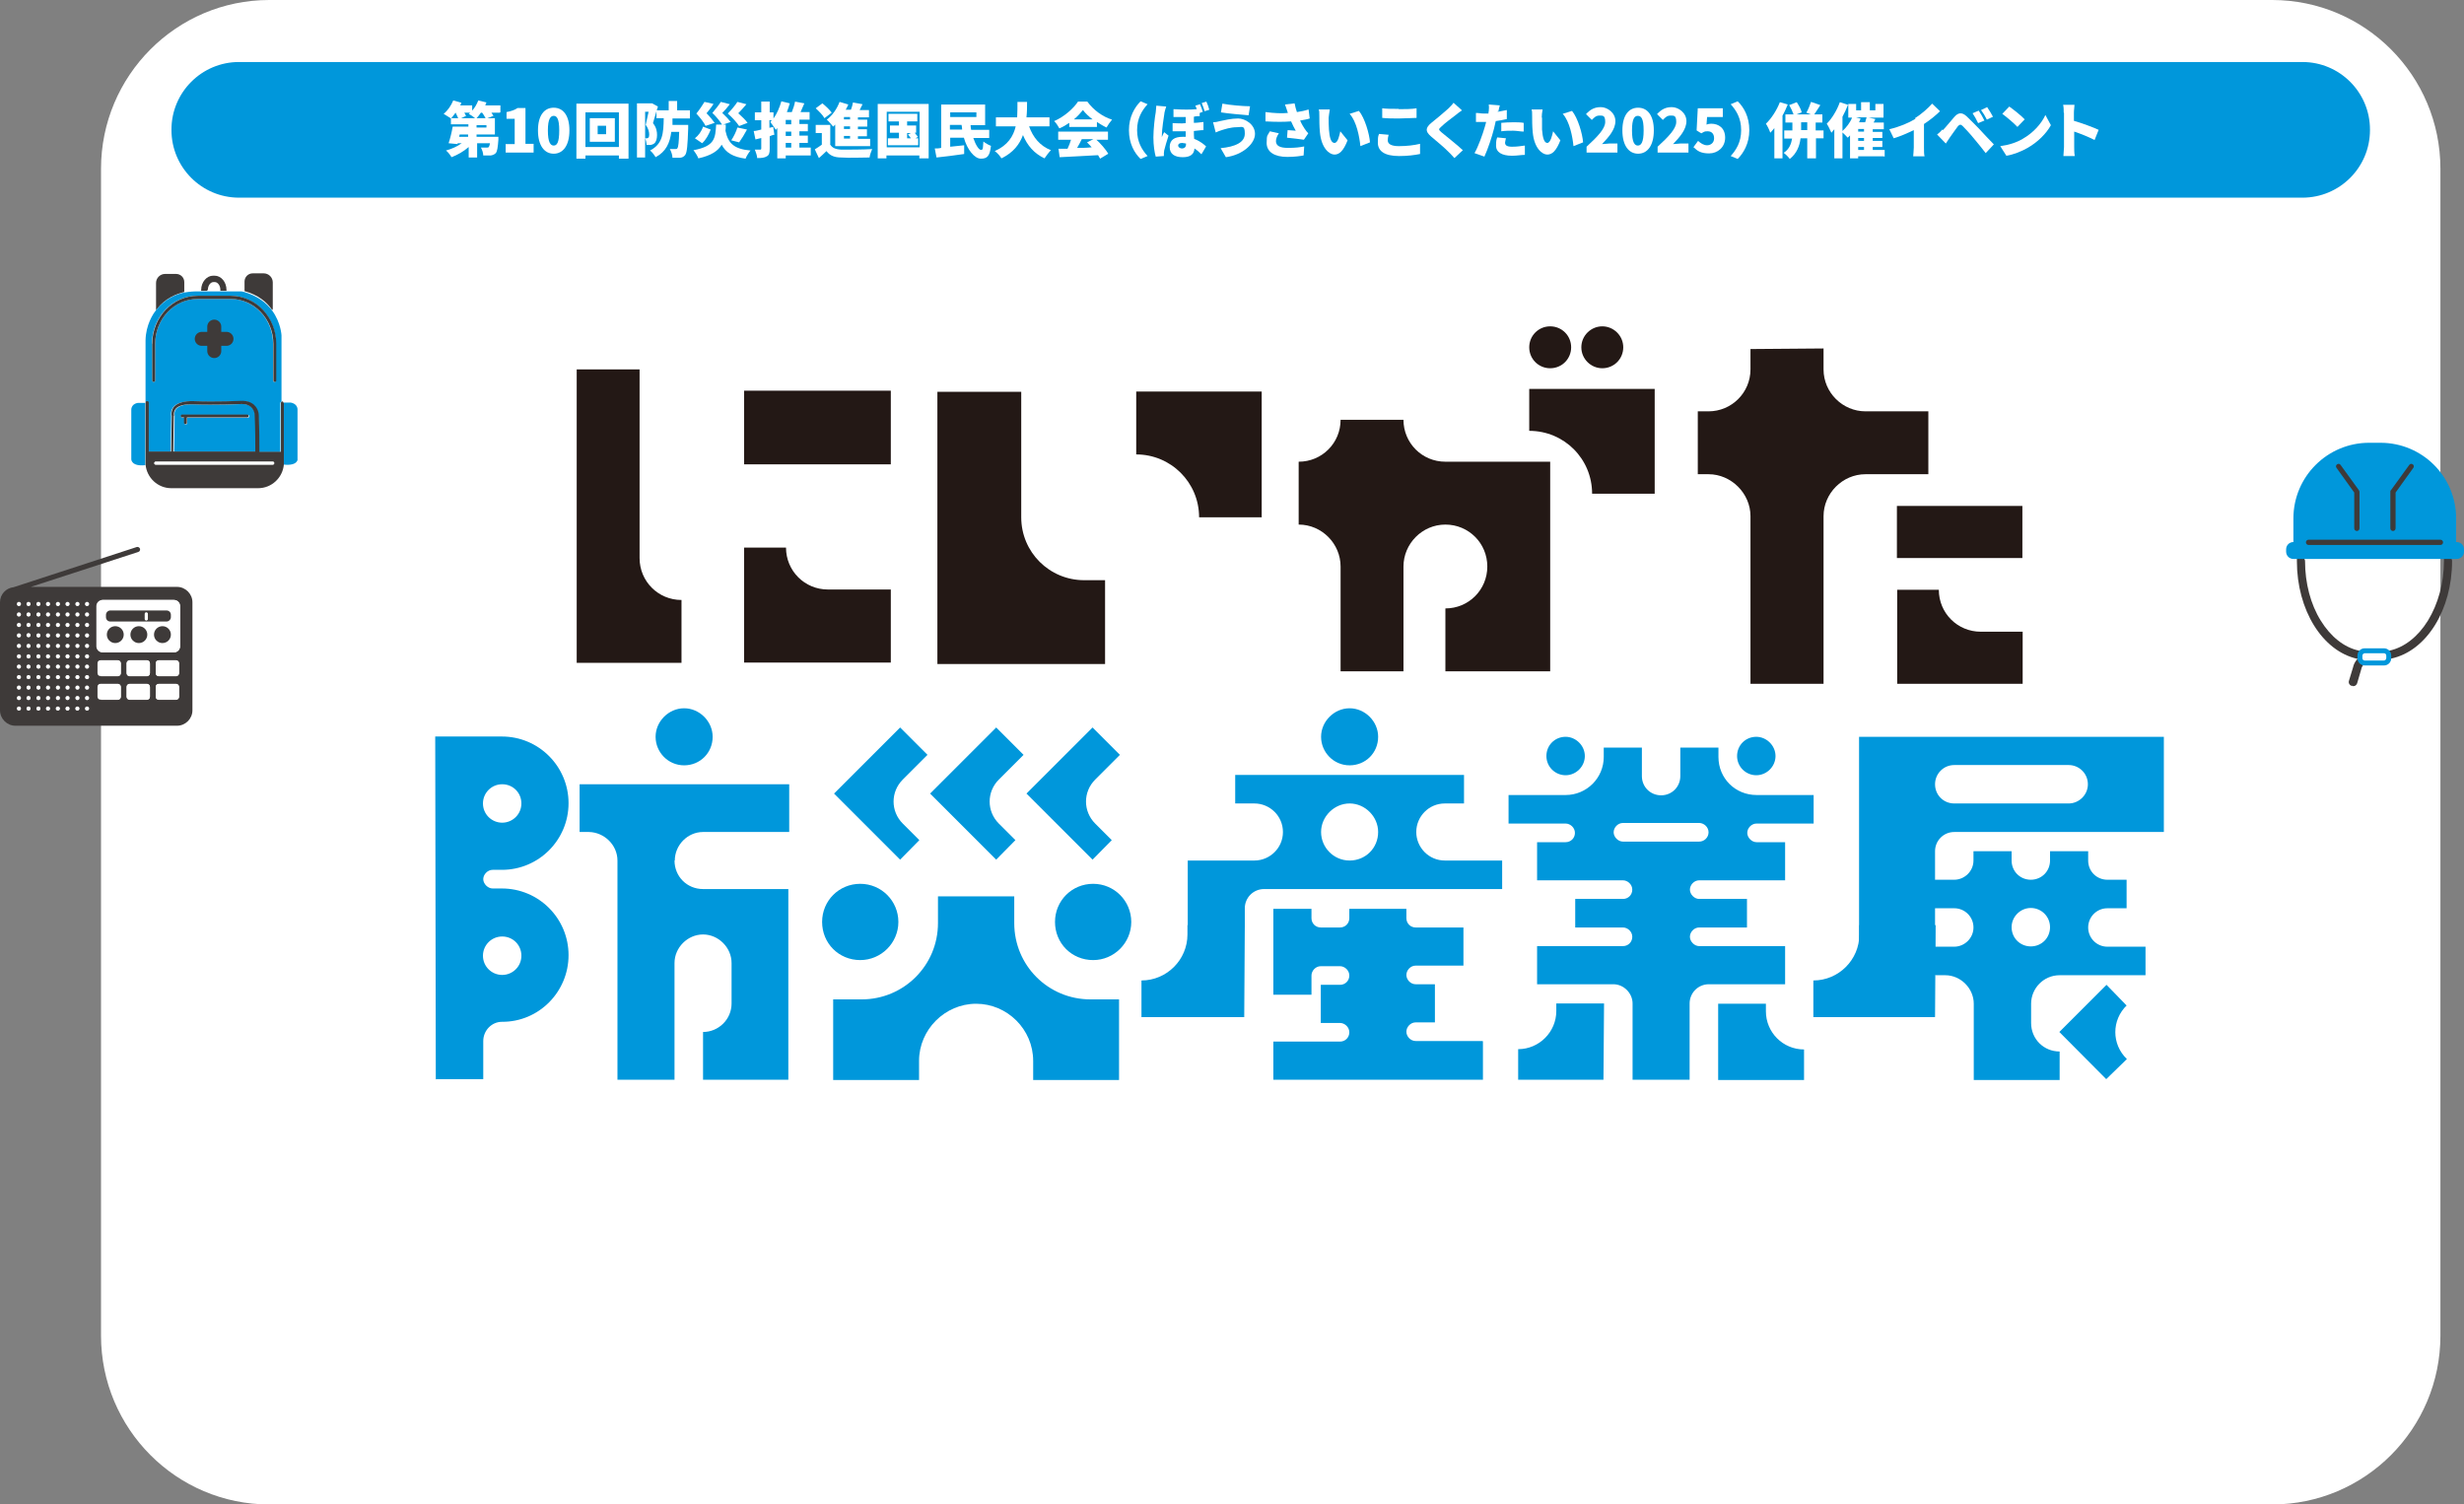 <?xml version="1.0" encoding="UTF-8"?>
<svg id="_レイヤー_2" xmlns="http://www.w3.org/2000/svg" version="1.1" viewBox="0 0 846.4 516.8">
  <rect x="0" y="0" width="846.4" height="516.8" fill="#808080" stroke="none"/>
  <!-- Generator: Adobe Illustrator 29.6.1, SVG Export Plug-In . SVG Version: 2.1.1 Build 9)  -->
  <defs>
    <style>
      .st0, .st1 {
        fill: none;
      }

      .st1 {
        stroke: #3e3a39;
        stroke-linecap: round;
        stroke-miterlimit: 10;
        stroke-width: 4.8px;
      }

      .st2 {
        fill: #3e3a39;
      }

      .st3 {
        fill: #0097db;
      }

      .st4 {
        fill: #231815;
      }

      .st5 {
        fill: #fff;
      }
    </style>
  </defs>
  <g id="_レイヤー_1-2">
    <path class="st5" d="M92.5,0h688c31.9,0,57.8,26,57.8,58v400.8c0,32-25.9,58-57.8,58H92.5c-31.9,0-57.8-26-57.8-58V58C34.7,26,60.6,0,92.5,0Z"/>
    <g>
      <g>
        <path class="st4" d="M198.1,126.9h21.6v64.8c0,8,6.4,14.4,14.4,14.4v21.6h-36v-100.7ZM306,134.2v25.3h-50.4v-25.3h50.4ZM255.6,188.1h14.4c0,8,6.4,14.4,14.4,14.4h21.6v25.1h-50.4v-39.5h0Z"/>
        <path class="st4" d="M322,134.6h28.8v43.1c0,12,9.7,21.6,21.6,21.6h7.2v28.8h-57.6v-93.5h0ZM433.5,177.7h-21.6c0-12-9.7-21.6-21.6-21.6v-21.6h43.1v43.1h0Z"/>
        <path class="st4" d="M532.5,158.7v71.9h-36v-21.6c8,0,14.4-6.4,14.4-14.4s-6.4-14.4-14.4-14.4-14.4,6.6-14.4,14.4v36h-21.6v-36c0-7.8-6.4-14.4-14.4-14.4v-21.6c8,0,14.4-6.4,14.4-14.4h21.6c0,8,6.4,14.4,14.4,14.4h36ZM532.5,126.5c-4,0-7.2-3.2-7.2-7.2s3.2-7.2,7.2-7.2,7.2,3.2,7.2,7.2-3.2,7.2-7.2,7.2ZM568.5,169.6h-21.6c0-12-9.6-21.6-21.6-21.6v-14.4h43.1v36h0ZM550.4,126.5c-3.9,0-7.2-3.2-7.2-7.2s3.3-7.2,7.2-7.2,7.2,3.2,7.2,7.2-3.2,7.2-7.2,7.2Z"/>
        <path class="st4" d="M662.4,141.3v21.6h-21.6c-7.9,0-14.4,6.6-14.4,14.4v57.6h-25.1v-57.6c0-7.8-6.6-14.4-14.4-14.4h-3.7v-21.6h3.7c7.9,0,14.4-6.4,14.4-14.4v-7l25.1-.2v7.2c0,8,6.6,14.4,14.4,14.4h21.6ZM694.7,173.8v17.9h-43.1v-17.9h43.1ZM651.6,202.6h14.4c0,8,6.4,14.4,14.4,14.4h14.4v17.9h-43.1v-32.3h0Z"/>
      </g>
      <g>
        <path class="st3" d="M560.8,370.9v-26.2c0-3.5-3-6.6-6.6-6.6h-26.2v-13.1h29.5c1.8,0,3.2-1.4,3.2-3.2s-1.6-3.2-3.2-3.2h-16.4v-9.8h16.4c1.8,0,3.2-1.4,3.2-3.2s-1.6-3.2-3.2-3.2h-29.5v-13.1h9.8c1.8,0,3.2-1.4,3.2-3.2s-1.6-3.2-3.2-3.2h-19.6v-9.8h19.6c7.2,0,13.1-5.8,13.1-13.1v-3.2h13.1v9.8c0,3.7,2.9,6.6,6.6,6.6s6.6-2.9,6.6-6.6v-9.8h13.1v3.2c0,7.4,5.8,13.1,13.1,13.1h19.6v9.8h-19.6c-1.8,0-3.2,1.6-3.2,3.2s1.5,3.2,3.2,3.2h9.8v13.1h-29.5c-1.8,0-3.2,1.6-3.2,3.2s1.5,3.2,3.2,3.2h16.4v9.8h-16.4c-1.8,0-3.2,1.6-3.2,3.2s1.5,3.2,3.2,3.2h29.5v13.1h-26.2c-3.7,0-6.6,3-6.6,6.6v26.2h-19.8ZM550.8,370.9h-29.3v-10.5c7.2,0,13.1-5.9,13.1-13.1v-2.6h16.4l-.2,26.2h0ZM537.8,253.1c3.5,0,6.6,3,6.6,6.6s-3,6.6-6.6,6.6-6.6-2.9-6.6-6.6,2.9-6.6,6.6-6.6ZM583.7,289.1c1.7,0,3.2-1.4,3.2-3.2s-1.6-3.2-3.2-3.2h-26.2c-1.8,0-3.2,1.6-3.2,3.2s1.5,3.2,3.2,3.2h26.2ZM606.6,344.8v2.6c0,7.2,5.8,13.1,13.1,13.1v10.5h-29.5v-26.2h16.4ZM603.3,253.1c3.5,0,6.6,3,6.6,6.6s-3,6.6-6.6,6.6-6.6-2.9-6.6-6.6,2.9-6.6,6.6-6.6Z"/>
        <path class="st3" d="M638.6,327.1v-74h104.7v32.7h-72c-3.7,0-6.6,3-6.6,6.6v9.8h6.6c3.5,0,6.6-2.9,6.6-6.6v-3.2h13.1v3.2c0,3.7,2.9,6.6,6.6,6.6s6.6-2.9,6.6-6.6v-3.2h13.1v3.2c0,3.7,2.9,6.6,6.6,6.6h6.6v9.8h-6.6c-3.7,0-6.6,3-6.6,6.6s2.9,6.6,6.6,6.6h13.1v9.8h-29.5c-5.5,0-9.8,4.5-9.8,9.8v6.6c0,5.5,4.3,9.8,9.8,9.8v9.8h-29.5v-26.2c0-5.3-4.5-9.8-9.8-9.8h-3.2M664.7,269.4c0,3.7,2.9,6.6,6.6,6.6h39.3c3.5,0,6.6-2.9,6.6-6.6s-3-6.6-6.6-6.6h-39.3c-3.7,0-6.6,3-6.6,6.6ZM664.7,312.1v13.1h6.6c3.5,0,6.6-2.9,6.6-6.6s-3-6.6-6.6-6.6h-6.6ZM691,318.5c0,3.7,2.9,6.6,6.6,6.6s6.6-2.9,6.6-6.6-3-6.6-6.6-6.6-6.6,3-6.6,6.6ZM730.6,345.3c-5.3,5.1-5.3,13.4,0,18.5l-7.1,6.9-16.1-16.2,16.2-16.2,6.9,7.1h0Z"/>
        <g>
          <path class="st3" d="M295.5,329.8c-7.4,0-13.1-5.8-13.1-13.1s5.8-13.1,13.1-13.1,13.1,5.9,13.1,13.1-5.9,13.1-13.1,13.1ZM354.9,364.4c0-10.8-8.9-19.6-19.6-19.6s-19.6,8.9-19.6,19.6v6.6h-29.5v-27.7h9.8c14.4,0,26.2-11.6,26.2-26.2v-9.2h26.2v9.2c0,14.5,11.6,26.2,26.2,26.2h9.8v27.7h-29.5v-6.6h0ZM375.5,329.8c-7.4,0-13.1-5.8-13.1-13.1s5.8-13.1,13.1-13.1,13.1,5.9,13.1,13.1-5.9,13.1-13.1,13.1Z"/>
          <g>
            <path class="st3" d="M309.1,249.8l9.5,9.5-8.5,8.5c-4.2,4.2-4.2,10.9,0,15.1l5.7,5.7-6.6,6.7-22.7-22.7,22.7-22.7h0Z"/>
            <path class="st3" d="M342.1,249.8l9.5,9.5-8.5,8.5c-4.2,4.2-4.2,10.9,0,15.1l5.7,5.7-6.6,6.7-22.7-22.7,22.7-22.7h0Z"/>
            <path class="st3" d="M375.2,249.8l9.5,9.5-8.5,8.5c-4.2,4.2-4.2,10.9,0,15.1l5.7,5.7-6.6,6.7-22.7-22.7,22.7-22.7h0Z"/>
          </g>
        </g>
        <g>
          <path class="st3" d="M516,295.6v9.8h-81.8c-3.7,0-6.6,3-6.6,6.6v6.4h-19.6v-22.8h22.9c5.3,0,9.8-4.3,9.8-9.8s-4.5-9.8-9.8-9.8h-6.6v-9.8h78.6v9.8h-6.6c-5.5,0-9.8,4.5-9.8,9.8s4.3,9.8,9.8,9.8h19.7,0ZM427.4,349.4h-35.3v-12.6c8.7,0,15.8-7.1,15.8-15.8v-3.2h19.7l-.2,31.5h0ZM509.4,357.8v13.1h-72v-13.1h22.9c1.8,0,3.2-1.4,3.2-3.2s-1.6-3.2-3.2-3.2h-6.6v-13.1h6.6c1.8,0,3.2-1.4,3.2-3.2s-1.6-3.2-3.2-3.2h-6.6c-1.8,0-3.2,1.6-3.2,3.2v6.6h-13.1v-29.5h13.1v3.2c0,1.8,1.4,3.2,3.2,3.2h6.6c1.8,0,3.2-1.4,3.2-3.2v-3.2h19.6v3.2c0,1.8,1.4,3.2,3.2,3.2h16.4v13.1h-16.4c-1.8,0-3.2,1.6-3.2,3.2s1.4,3.2,3.2,3.2h6.6v13.1h-6.6c-1.8,0-3.2,1.6-3.2,3.2s1.4,3.2,3.2,3.2h23ZM473.4,285.8c0-5.3-4.5-9.8-9.8-9.8s-9.8,4.5-9.8,9.8,4.3,9.8,9.8,9.8,9.8-4.3,9.8-9.8Z"/>
          <path class="st3" d="M473.4,253.1c0-5.3-4.5-9.8-9.8-9.8s-9.8,4.5-9.8,9.8,4.3,9.8,9.8,9.8,9.8-4.3,9.8-9.8Z"/>
        </g>
        <path class="st3" d="M149.7,370.9l-.2-117.9h22.9c12.7,0,22.9,10.3,22.9,22.9s-10.2,22.9-22.9,22.9h-3.2c-1.7,0-3.2,1.6-3.2,3.2s1.6,3.2,3.2,3.2h3.2c12.7,0,22.9,10.3,22.9,22.9s-10.2,23-22.9,22.9c-3.5,0-6.4,3-6.4,6.6v13.1h-16.4ZM165.9,276c0,3.7,3,6.6,6.6,6.6s6.6-2.9,6.6-6.6-2.9-6.6-6.6-6.6-6.6,3-6.6,6.6ZM165.9,328.3c0,3.7,3,6.6,6.6,6.6s6.6-2.9,6.6-6.6-2.9-6.6-6.6-6.6-6.6,3-6.6,6.6ZM231.7,295.6c0,5.5,4.3,9.8,9.8,9.8h29.3v65.5h-29.3v-16.4c5.3,0,9.8-4.3,9.8-9.8v-13.9c0-5.3-4.5-9.8-9.8-9.8s-9.8,4.5-9.8,9.8v40.1h-19.6v-75.3c0-5.3-4.5-9.7-9.8-9.8h-3.2v-16.4h72v16.4h-29.6c-5.3,0-9.7,4.5-9.7,9.8h0ZM244.8,253.1c0-5.3-4.5-9.8-9.8-9.8s-9.8,4.5-9.8,9.8,4.3,9.8,9.8,9.8,9.8-4.3,9.8-9.8Z"/>
        <path class="st3" d="M664.6,349.4h-41.7v-12.6c8.7,0,15.8-7.1,15.8-15.8v-3.2h26.2l-.2,31.5Z"/>
      </g>
    </g>
    <g>
      <path class="st2" d="M60.8,201.6H10.6l36.9-12c.5-.1.7-.7.6-1.1-.2-.5-.7-.7-1.1-.6l-42.3,13.8c-2.7.3-4.7,2.5-4.7,5.2v37.1c0,2.9,2.4,5.3,5.3,5.3h55.5c2.9,0,5.3-2.4,5.3-5.3v-37.1c0-2.9-2.4-5.3-5.3-5.3h0ZM60.5,232.3h-6c-.6,0-1-.5-1-1v-3.4c0-.6.5-1,1-1h6c.6,0,1,.5,1,1v3.4c0,.6-.5,1-1,1ZM61.5,236v3.4c0,.6-.5,1-1,1h-6c-.6,0-1-.5-1-1v-3.4c0-.6.5-1,1-1h6c.6,0,1,.5,1,1ZM59.8,224.1h-24.5c-1.1,0-2.1-.9-2.1-2.1v-13.8c0-1.1.9-2.1,2.1-2.1h24.5c1.1,0,2.1.9,2.1,2.1v13.8c0,1.1-.9,2.1-2.1,2.1ZM50.5,232.3h-6c-.6,0-1-.5-1-1v-3.4c0-.6.5-1,1-1h6c.6,0,1,.5,1,1v3.4c0,.6-.5,1-1,1ZM51.5,236v3.4c0,.6-.5,1-1,1h-6c-.6,0-1-.5-1-1v-3.4c0-.6.5-1,1-1h6c.6,0,1,.5,1,1ZM40.5,232.3h-6c-.6,0-1-.5-1-1v-3.4c0-.6.5-1,1-1h6c.6,0,1,.5,1,1v3.4c0,.6-.5,1-1,1ZM41.5,236v3.4c0,.6-.5,1-1,1h-6c-.6,0-1-.5-1-1v-3.4c0-.6.5-1,1-1h6c.6,0,1,.5,1,1ZM29.9,240.4c-.4,0-.7-.3-.7-.7s.3-.7.7-.7.7.3.7.7-.3.7-.7.7ZM30.6,243.4c0,.4-.3.7-.7.7s-.7-.3-.7-.7.3-.7.7-.7.7.3.7.7ZM29.9,236.9c-.4,0-.7-.3-.7-.7s.3-.7.7-.7.7.3.7.7-.3.7-.7.7ZM29.9,233.3c-.4,0-.7-.3-.7-.7s.3-.7.7-.7.7.3.7.7-.3.7-.7.7ZM29.9,229.7c-.4,0-.7-.3-.7-.7s.3-.7.7-.7.7.3.7.7-.3.7-.7.7ZM29.9,226.1c-.4,0-.7-.3-.7-.7s.3-.7.7-.7.7.3.7.7-.3.7-.7.7ZM29.9,222.5c-.4,0-.7-.3-.7-.7s.3-.7.7-.7.7.3.7.7-.3.7-.7.7ZM29.9,218.9c-.4,0-.7-.3-.7-.7s.3-.7.7-.7.7.3.7.7-.3.7-.7.7ZM29.9,215.3c-.4,0-.7-.3-.7-.7s.3-.7.7-.7.7.3.7.7-.3.7-.7.7ZM29.9,211.7c-.4,0-.7-.3-.7-.7s.3-.7.7-.7.7.3.7.7-.3.7-.7.7ZM29.9,208.1c-.4,0-.7-.3-.7-.7s.3-.7.7-.7.7.3.7.7-.3.7-.7.7ZM26.6,240.4c-.4,0-.7-.3-.7-.7s.3-.7.7-.7.7.3.7.7-.3.7-.7.7ZM27.2,243.4c0,.4-.3.7-.7.7s-.7-.3-.7-.7.3-.7.7-.7.7.3.7.7ZM26.6,236.9c-.4,0-.7-.3-.7-.7s.3-.7.7-.7.7.3.7.7-.3.7-.7.7ZM26.6,233.3c-.4,0-.7-.3-.7-.7s.3-.7.7-.7.7.3.7.7-.3.7-.7.7ZM26.6,229.7c-.4,0-.7-.3-.7-.7s.3-.7.7-.7.7.3.7.7-.3.7-.7.7ZM26.6,226.1c-.4,0-.7-.3-.7-.7s.3-.7.7-.7.7.3.7.7-.3.7-.7.7ZM26.6,222.5c-.4,0-.7-.3-.7-.7s.3-.7.7-.7.7.3.7.7-.3.7-.7.7ZM26.6,218.9c-.4,0-.7-.3-.7-.7s.3-.7.7-.7.7.3.7.7-.3.7-.7.7ZM26.6,215.3c-.4,0-.7-.3-.7-.7s.3-.7.7-.7.7.3.7.7-.3.7-.7.7ZM26.6,211.7c-.4,0-.7-.3-.7-.7s.3-.7.7-.7.7.3.7.7-.3.7-.7.7ZM26.6,208.1c-.4,0-.7-.3-.7-.7s.3-.7.7-.7.7.3.7.7-.3.7-.7.7ZM23.2,240.4c-.4,0-.7-.3-.7-.7s.3-.7.7-.7.7.3.7.7-.3.7-.7.7ZM23.9,243.4c0,.4-.3.7-.7.7s-.7-.3-.7-.7.3-.7.7-.7.7.3.7.7ZM23.2,236.9c-.4,0-.7-.3-.7-.7s.3-.7.7-.7.7.3.7.7-.3.7-.7.7ZM23.2,233.3c-.4,0-.7-.3-.7-.7s.3-.7.7-.7.7.3.7.7-.3.7-.7.7ZM23.2,229.7c-.4,0-.7-.3-.7-.7s.3-.7.7-.7.7.3.7.7-.3.7-.7.7ZM23.2,226.1c-.4,0-.7-.3-.7-.7s.3-.7.7-.7.7.3.7.7-.3.7-.7.7ZM23.2,222.5c-.4,0-.7-.3-.7-.7s.3-.7.7-.7.7.3.7.7-.3.7-.7.7ZM23.2,218.9c-.4,0-.7-.3-.7-.7s.3-.7.7-.7.7.3.7.7-.3.7-.7.7ZM23.2,215.3c-.4,0-.7-.3-.7-.7s.3-.7.7-.7.7.3.7.7-.3.7-.7.7ZM23.2,211.7c-.4,0-.7-.3-.7-.7s.3-.7.7-.7.7.3.7.7-.3.7-.7.7ZM23.2,208.1c-.4,0-.7-.3-.7-.7s.3-.7.7-.7.7.3.7.7-.3.7-.7.7ZM19.9,240.4c-.4,0-.7-.3-.7-.7s.3-.7.7-.7.7.3.7.7-.3.7-.7.7ZM20.5,243.4c0,.4-.3.7-.7.7s-.7-.3-.7-.7.3-.7.7-.7.7.3.7.7ZM19.9,236.9c-.4,0-.7-.3-.7-.7s.3-.7.7-.7.7.3.7.7-.3.7-.7.7ZM19.9,233.3c-.4,0-.7-.3-.7-.7s.3-.7.7-.7.7.3.7.7-.3.7-.7.7ZM19.9,229.7c-.4,0-.7-.3-.7-.7s.3-.7.7-.7.7.3.7.7-.3.7-.7.7ZM19.9,226.1c-.4,0-.7-.3-.7-.7s.3-.7.7-.7.7.3.7.7-.3.7-.7.7ZM19.9,222.5c-.4,0-.7-.3-.7-.7s.3-.7.7-.7.7.3.7.7-.3.7-.7.7ZM19.9,218.9c-.4,0-.7-.3-.7-.7s.3-.7.7-.7.7.3.7.7-.3.7-.7.7ZM19.9,215.3c-.4,0-.7-.3-.7-.7s.3-.7.7-.7.7.3.7.7-.3.7-.7.7ZM19.9,211.7c-.4,0-.7-.3-.7-.7s.3-.7.7-.7.7.3.7.7-.3.7-.7.7ZM19.9,208.1c-.4,0-.7-.3-.7-.7s.3-.7.7-.7.7.3.7.7-.3.7-.7.7ZM16.5,240.4c-.4,0-.7-.3-.7-.7s.3-.7.7-.7.7.3.7.7-.3.7-.7.7ZM17.2,243.4c0,.4-.3.7-.7.7s-.7-.3-.7-.7.3-.7.7-.7.7.3.7.7ZM16.5,236.9c-.4,0-.7-.3-.7-.7s.3-.7.7-.7.7.3.7.7-.3.7-.7.7ZM16.5,233.3c-.4,0-.7-.3-.7-.7s.3-.7.7-.7.7.3.7.7-.3.7-.7.7ZM16.5,229.7c-.4,0-.7-.3-.7-.7s.3-.7.7-.7.7.3.7.7-.3.7-.7.7ZM16.5,226.1c-.4,0-.7-.3-.7-.7s.3-.7.7-.7.7.3.7.7-.3.7-.7.7ZM16.5,222.5c-.4,0-.7-.3-.7-.7s.3-.7.7-.7.7.3.7.7-.3.7-.7.7ZM16.5,218.9c-.4,0-.7-.3-.7-.7s.3-.7.7-.7.7.3.7.7-.3.7-.7.7ZM16.5,215.3c-.4,0-.7-.3-.7-.7s.3-.7.7-.7.7.3.7.7-.3.7-.7.7ZM16.5,211.7c-.4,0-.7-.3-.7-.7s.3-.7.7-.7.7.3.7.7-.3.7-.7.7ZM16.5,208.1c-.4,0-.7-.3-.7-.7s.3-.7.7-.7.7.3.7.7-.3.7-.7.7ZM13.2,240.4c-.4,0-.7-.3-.7-.7s.3-.7.7-.7.7.3.7.7-.3.7-.7.7ZM13.9,243.4c0,.4-.3.7-.7.7s-.7-.3-.7-.7.3-.7.7-.7.7.3.7.7ZM13.2,236.9c-.4,0-.7-.3-.7-.7s.3-.7.7-.7.7.3.7.7-.3.7-.7.7ZM13.2,233.3c-.4,0-.7-.3-.7-.7s.3-.7.7-.7.7.3.7.7-.3.7-.7.7ZM13.2,229.7c-.4,0-.7-.3-.7-.7s.3-.7.7-.7.7.3.7.7-.3.7-.7.7ZM13.2,226.1c-.4,0-.7-.3-.7-.7s.3-.7.7-.7.7.3.7.7-.3.7-.7.7ZM13.2,222.5c-.4,0-.7-.3-.7-.7s.3-.7.7-.7.7.3.7.7-.3.7-.7.7ZM13.2,218.9c-.4,0-.7-.3-.7-.7s.3-.7.7-.7.7.3.7.7-.3.7-.7.7ZM13.2,215.3c-.4,0-.7-.3-.7-.7s.3-.7.7-.7.7.3.7.7-.3.7-.7.7ZM13.2,211.7c-.4,0-.7-.3-.7-.7s.3-.7.7-.7.7.3.7.7-.3.7-.7.7ZM13.2,208.1c-.4,0-.7-.3-.7-.7s.3-.7.7-.7.7.3.7.7-.3.7-.7.7ZM9.8,240.4c-.4,0-.7-.3-.7-.7s.3-.7.7-.7.7.3.7.7-.3.7-.7.7ZM10.5,243.4c0,.4-.3.7-.7.7s-.7-.3-.7-.7.3-.7.7-.7.7.3.7.7ZM9.8,236.9c-.4,0-.7-.3-.7-.7s.3-.7.7-.7.7.3.7.7-.3.7-.7.7ZM9.8,233.3c-.4,0-.7-.3-.7-.7s.3-.7.7-.7.7.3.7.7-.3.7-.7.7ZM9.8,229.7c-.4,0-.7-.3-.7-.7s.3-.7.7-.7.7.3.7.7-.3.7-.7.7ZM9.8,226.1c-.4,0-.7-.3-.7-.7s.3-.7.7-.7.7.3.7.7-.3.7-.7.7ZM9.8,222.5c-.4,0-.7-.3-.7-.7s.3-.7.7-.7.7.3.7.7-.3.7-.7.7ZM9.8,218.9c-.4,0-.7-.3-.7-.7s.3-.7.7-.7.7.3.7.7-.3.7-.7.7ZM9.8,215.3c-.4,0-.7-.3-.7-.7s.3-.7.7-.7.7.3.7.7-.3.7-.7.7ZM9.8,211.7c-.4,0-.7-.3-.7-.7s.3-.7.7-.7.7.3.7.7-.3.7-.7.7ZM9.8,208.1c-.4,0-.7-.3-.7-.7s.3-.7.7-.7.7.3.7.7-.3.7-.7.7ZM6.5,240.4c-.4,0-.7-.3-.7-.7s.3-.7.7-.7.7.3.7.7-.3.7-.7.7ZM7.2,243.4c0,.4-.3.7-.7.7s-.7-.3-.7-.7.3-.7.7-.7.7.3.7.7ZM6.5,236.9c-.4,0-.7-.3-.7-.7s.3-.7.7-.7.7.3.7.7-.3.7-.7.7ZM6.5,233.3c-.4,0-.7-.3-.7-.7s.3-.7.7-.7.7.3.7.7-.3.7-.7.7ZM6.5,229.7c-.4,0-.7-.3-.7-.7s.3-.7.7-.7.7.3.7.7-.3.7-.7.7ZM6.5,226.1c-.4,0-.7-.3-.7-.7s.3-.7.7-.7.7.3.7.7-.3.7-.7.7ZM6.5,222.5c-.4,0-.7-.3-.7-.7s.3-.7.7-.7.7.3.7.7-.3.7-.7.7ZM6.5,218.9c-.4,0-.7-.3-.7-.7s.3-.7.7-.7.7.3.7.7-.3.7-.7.7ZM6.5,215.3c-.4,0-.7-.3-.7-.7s.3-.7.7-.7.7.3.7.7-.3.7-.7.7ZM6.5,211.7c-.4,0-.7-.3-.7-.7s.3-.7.7-.7.7.3.7.7-.3.7-.7.7ZM6.5,208.1c-.4,0-.7-.3-.7-.7s.3-.7.7-.7.7.3.7.7-.3.7-.7.7Z"/>
      <path class="st5" d="M61.8,208.2c0-1.1-.9-2.1-2.1-2.1h-24.5c-1.1,0-2.1.9-2.1,2.1v13.8c0,1.1.9,2.1,2.1,2.1h24.5c1.1,0,2.1-.9,2.1-2.1v-13.8ZM37.8,213.6c-.8,0-1.5-.7-1.5-1.5v-.8c0-.9.7-1.5,1.5-1.5h19.3c.8,0,1.5.7,1.5,1.5v.8c0,.9-.7,1.5-1.5,1.5h-19.3ZM50.6,218c0,1.6-1.3,2.9-2.9,2.9s-2.9-1.3-2.9-2.9,1.3-2.9,2.9-2.9,2.9,1.3,2.9,2.9ZM42.5,218c0,1.6-1.3,2.9-2.9,2.9s-2.9-1.3-2.9-2.9,1.3-2.9,2.9-2.9,2.9,1.3,2.9,2.9ZM55.8,215.1c1.6,0,2.9,1.3,2.9,2.9s-1.3,2.9-2.9,2.9-2.9-1.3-2.9-2.9,1.3-2.9,2.9-2.9Z"/>
      <path class="st5" d="M41.5,227.8c0-.6-.5-1-1-1h-6c-.6,0-1,.5-1,1v3.4c0,.6.5,1,1,1h6c.6,0,1-.5,1-1v-3.4Z"/>
      <path class="st5" d="M51.5,227.8c0-.6-.5-1-1-1h-6c-.6,0-1,.5-1,1v3.4c0,.6.5,1,1,1h6c.6,0,1-.5,1-1v-3.4Z"/>
      <path class="st5" d="M61.5,227.8c0-.6-.5-1-1-1h-6c-.6,0-1,.5-1,1v3.4c0,.6.5,1,1,1h6c.6,0,1-.5,1-1v-3.4Z"/>
      <path class="st5" d="M40.5,234.9h-6c-.6,0-1,.5-1,1v3.4c0,.6.5,1,1,1h6c.6,0,1-.5,1-1v-3.4c0-.6-.5-1-1-1Z"/>
      <path class="st5" d="M50.5,234.9h-6c-.6,0-1,.5-1,1v3.4c0,.6.5,1,1,1h6c.6,0,1-.5,1-1v-3.4c0-.6-.5-1-1-1Z"/>
      <path class="st5" d="M60.5,234.9h-6c-.6,0-1,.5-1,1v3.4c0,.6.5,1,1,1h6c.6,0,1-.5,1-1v-3.4c0-.6-.5-1-1-1Z"/>
      <path class="st5" d="M6.5,206.8c-.4,0-.7.3-.7.7s.3.7.7.7.7-.3.7-.7-.3-.7-.7-.7Z"/>
      <path class="st5" d="M9.8,206.8c-.4,0-.7.3-.7.7s.3.7.7.7.7-.3.7-.7-.3-.7-.7-.7Z"/>
      <path class="st5" d="M13.2,206.8c-.4,0-.7.3-.7.7s.3.7.7.7.7-.3.7-.7-.3-.7-.7-.7Z"/>
      <path class="st5" d="M16.5,206.8c-.4,0-.7.3-.7.7s.3.7.7.7.7-.3.7-.7-.3-.7-.7-.7Z"/>
      <path class="st5" d="M19.9,206.8c-.4,0-.7.3-.7.7s.3.7.7.7.7-.3.7-.7-.3-.7-.7-.7Z"/>
      <path class="st5" d="M23.2,206.8c-.4,0-.7.3-.7.7s.3.7.7.7.7-.3.7-.7-.3-.7-.7-.7Z"/>
      <path class="st5" d="M26.6,206.8c-.4,0-.7.3-.7.7s.3.7.7.7.7-.3.7-.7-.3-.7-.7-.7Z"/>
      <path class="st5" d="M29.9,206.8c-.4,0-.7.3-.7.7s.3.7.7.7.7-.3.7-.7-.3-.7-.7-.7Z"/>
      <path class="st5" d="M6.5,228.3c-.4,0-.7.3-.7.7s.3.7.7.7.7-.3.7-.7-.3-.7-.7-.7Z"/>
      <path class="st5" d="M9.8,228.3c-.4,0-.7.3-.7.7s.3.7.7.7.7-.3.7-.7-.3-.7-.7-.7Z"/>
      <path class="st5" d="M13.2,228.3c-.4,0-.7.3-.7.7s.3.7.7.7.7-.3.7-.7-.3-.7-.7-.7Z"/>
      <path class="st5" d="M16.5,228.3c-.4,0-.7.3-.7.7s.3.7.7.7.7-.3.7-.7-.3-.7-.7-.7Z"/>
      <path class="st5" d="M19.9,228.3c-.4,0-.7.3-.7.7s.3.7.7.7.7-.3.7-.7-.3-.7-.7-.7Z"/>
      <path class="st5" d="M23.2,228.3c-.4,0-.7.3-.7.7s.3.7.7.7.7-.3.7-.7-.3-.7-.7-.7Z"/>
      <path class="st5" d="M26.6,228.3c-.4,0-.7.3-.7.7s.3.7.7.7.7-.3.7-.7-.3-.7-.7-.7Z"/>
      <path class="st5" d="M29.9,228.3c-.4,0-.7.3-.7.7s.3.7.7.7.7-.3.7-.7-.3-.7-.7-.7Z"/>
      <path class="st5" d="M6.5,210.4c-.4,0-.7.3-.7.7s.3.7.7.7.7-.3.7-.7-.3-.7-.7-.7Z"/>
      <path class="st5" d="M9.8,210.4c-.4,0-.7.3-.7.7s.3.7.7.7.7-.3.7-.7-.3-.7-.7-.7Z"/>
      <path class="st5" d="M13.2,210.4c-.4,0-.7.3-.7.7s.3.7.7.7.7-.3.7-.7-.3-.7-.7-.7Z"/>
      <path class="st5" d="M16.5,210.4c-.4,0-.7.3-.7.7s.3.7.7.7.7-.3.7-.7-.3-.7-.7-.7Z"/>
      <path class="st5" d="M19.9,210.4c-.4,0-.7.3-.7.7s.3.7.7.7.7-.3.7-.7-.3-.7-.7-.7Z"/>
      <path class="st5" d="M23.2,210.4c-.4,0-.7.3-.7.7s.3.7.7.7.7-.3.7-.7-.3-.7-.7-.7Z"/>
      <path class="st5" d="M26.6,210.4c-.4,0-.7.3-.7.7s.3.7.7.7.7-.3.7-.7-.3-.7-.7-.7Z"/>
      <path class="st5" d="M29.9,210.4c-.4,0-.7.3-.7.7s.3.7.7.7.7-.3.7-.7-.3-.7-.7-.7Z"/>
      <path class="st5" d="M6.5,214c-.4,0-.7.3-.7.7s.3.7.7.7.7-.3.7-.7-.3-.7-.7-.7Z"/>
      <path class="st5" d="M9.8,214c-.4,0-.7.3-.7.7s.3.7.7.7.7-.3.7-.7-.3-.7-.7-.7Z"/>
      <path class="st5" d="M13.2,214c-.4,0-.7.3-.7.7s.3.7.7.7.7-.3.7-.7-.3-.7-.7-.7Z"/>
      <path class="st5" d="M16.5,214c-.4,0-.7.3-.7.7s.3.7.7.7.7-.3.7-.7-.3-.7-.7-.7Z"/>
      <path class="st5" d="M19.9,214c-.4,0-.7.3-.7.7s.3.7.7.7.7-.3.7-.7-.3-.7-.7-.7Z"/>
      <path class="st5" d="M23.2,214c-.4,0-.7.3-.7.7s.3.7.7.7.7-.3.7-.7-.3-.7-.7-.7Z"/>
      <path class="st5" d="M26.6,214c-.4,0-.7.3-.7.7s.3.7.7.7.7-.3.7-.7-.3-.7-.7-.7Z"/>
      <path class="st5" d="M29.9,214c-.4,0-.7.3-.7.7s.3.7.7.7.7-.3.7-.7-.3-.7-.7-.7Z"/>
      <path class="st5" d="M6.5,217.6c-.4,0-.7.3-.7.7s.3.7.7.7.7-.3.7-.7-.3-.7-.7-.7Z"/>
      <circle class="st5" cx="9.8" cy="218.2" r=".7"/>
      <path class="st5" d="M13.2,217.6c-.4,0-.7.3-.7.7s.3.7.7.7.7-.3.7-.7-.3-.7-.7-.7Z"/>
      <path class="st5" d="M16.5,217.6c-.4,0-.7.3-.7.7s.3.7.7.7.7-.3.7-.7-.3-.7-.7-.7Z"/>
      <path class="st5" d="M19.9,217.6c-.4,0-.7.3-.7.7s.3.7.7.7.7-.3.7-.7-.3-.7-.7-.7Z"/>
      <path class="st5" d="M23.2,217.6c-.4,0-.7.3-.7.7s.3.7.7.7.7-.3.7-.7-.3-.7-.7-.7Z"/>
      <path class="st5" d="M26.6,217.6c-.4,0-.7.3-.7.7s.3.7.7.7.7-.3.7-.7-.3-.7-.7-.7Z"/>
      <path class="st5" d="M29.9,217.6c-.4,0-.7.3-.7.7s.3.7.7.7.7-.3.7-.7-.3-.7-.7-.7Z"/>
      <path class="st5" d="M6.5,221.2c-.4,0-.7.3-.7.7s.3.7.7.7.7-.3.7-.7-.3-.7-.7-.7Z"/>
      <path class="st5" d="M9.8,221.2c-.4,0-.7.3-.7.7s.3.7.7.7.7-.3.7-.7-.3-.7-.7-.7Z"/>
      <path class="st5" d="M13.2,221.2c-.4,0-.7.3-.7.7s.3.7.7.7.7-.3.7-.7-.3-.7-.7-.7Z"/>
      <path class="st5" d="M16.5,221.2c-.4,0-.7.3-.7.7s.3.7.7.7.7-.3.7-.7-.3-.7-.7-.7Z"/>
      <path class="st5" d="M19.9,221.2c-.4,0-.7.3-.7.7s.3.7.7.7.7-.3.7-.7-.3-.7-.7-.7Z"/>
      <path class="st5" d="M23.2,221.2c-.4,0-.7.3-.7.7s.3.7.7.7.7-.3.7-.7-.3-.7-.7-.7Z"/>
      <path class="st5" d="M26.6,221.2c-.4,0-.7.3-.7.7s.3.7.7.7.7-.3.7-.7-.3-.7-.7-.7Z"/>
      <path class="st5" d="M29.9,221.2c-.4,0-.7.3-.7.7s.3.7.7.7.7-.3.7-.7-.3-.7-.7-.7Z"/>
      <path class="st5" d="M6.5,224.8c-.4,0-.7.3-.7.7s.3.7.7.7.7-.3.7-.7-.3-.7-.7-.7Z"/>
      <path class="st5" d="M9.8,224.8c-.4,0-.7.3-.7.7s.3.7.7.7.7-.3.7-.7-.3-.7-.7-.7Z"/>
      <path class="st5" d="M13.2,224.8c-.4,0-.7.3-.7.7s.3.7.7.7.7-.3.7-.7-.3-.7-.7-.7Z"/>
      <path class="st5" d="M16.5,224.8c-.4,0-.7.3-.7.7s.3.7.7.7.7-.3.7-.7-.3-.7-.7-.7Z"/>
      <path class="st5" d="M19.9,224.8c-.4,0-.7.3-.7.7s.3.7.7.7.7-.3.7-.7-.3-.7-.7-.7Z"/>
      <path class="st5" d="M23.2,224.8c-.4,0-.7.3-.7.7s.3.7.7.7.7-.3.7-.7-.3-.7-.7-.7Z"/>
      <path class="st5" d="M26.6,224.8c-.4,0-.7.3-.7.7s.3.7.7.7.7-.3.7-.7-.3-.7-.7-.7Z"/>
      <path class="st5" d="M29.9,224.8c-.4,0-.7.3-.7.7s.3.7.7.7.7-.3.7-.7-.3-.7-.7-.7Z"/>
      <path class="st5" d="M6.5,231.9c-.4,0-.7.3-.7.7s.3.7.7.7.7-.3.7-.7-.3-.7-.7-.7Z"/>
      <path class="st5" d="M9.8,231.9c-.4,0-.7.3-.7.7s.3.7.7.7.7-.3.7-.7-.3-.7-.7-.7Z"/>
      <path class="st5" d="M13.2,231.9c-.4,0-.7.3-.7.7s.3.7.7.7.7-.3.7-.7-.3-.7-.7-.7Z"/>
      <path class="st5" d="M16.5,231.9c-.4,0-.7.3-.7.7s.3.7.7.7.7-.3.7-.7-.3-.7-.7-.7Z"/>
      <path class="st5" d="M19.9,231.9c-.4,0-.7.3-.7.7s.3.7.7.7.7-.3.7-.7-.3-.7-.7-.7Z"/>
      <path class="st5" d="M23.2,231.9c-.4,0-.7.3-.7.7s.3.7.7.7.7-.3.7-.7-.3-.7-.7-.7Z"/>
      <path class="st5" d="M26.6,231.9c-.4,0-.7.3-.7.7s.3.7.7.7.7-.3.7-.7-.3-.7-.7-.7Z"/>
      <path class="st5" d="M29.9,231.9c-.4,0-.7.3-.7.7s.3.7.7.7.7-.3.7-.7-.3-.7-.7-.7Z"/>
      <path class="st5" d="M6.5,239.1c-.4,0-.7.3-.7.7s.3.7.7.7.7-.3.7-.7-.3-.7-.7-.7Z"/>
      <path class="st5" d="M9.8,239.1c-.4,0-.7.3-.7.7s.3.7.7.7.7-.3.7-.7-.3-.7-.7-.7Z"/>
      <path class="st5" d="M13.2,239.1c-.4,0-.7.3-.7.7s.3.7.7.7.7-.3.7-.7-.3-.7-.7-.7Z"/>
      <path class="st5" d="M16.5,239.1c-.4,0-.7.3-.7.7s.3.7.7.7.7-.3.7-.7-.3-.7-.7-.7Z"/>
      <path class="st5" d="M19.9,239.1c-.4,0-.7.3-.7.7s.3.7.7.7.7-.3.7-.7-.3-.7-.7-.7Z"/>
      <path class="st5" d="M23.2,239.1c-.4,0-.7.3-.7.7s.3.7.7.7.7-.3.7-.7-.3-.7-.7-.7Z"/>
      <path class="st5" d="M26.6,239.1c-.4,0-.7.3-.7.7s.3.7.7.7.7-.3.7-.7-.3-.7-.7-.7Z"/>
      <path class="st5" d="M29.9,239.1c-.4,0-.7.3-.7.7s.3.7.7.7.7-.3.7-.7-.3-.7-.7-.7Z"/>
      <path class="st5" d="M6.5,235.5c-.4,0-.7.3-.7.7s.3.7.7.7.7-.3.7-.7-.3-.7-.7-.7Z"/>
      <path class="st5" d="M9.8,235.5c-.4,0-.7.3-.7.7s.3.7.7.7.7-.3.7-.7-.3-.7-.7-.7Z"/>
      <path class="st5" d="M13.2,235.5c-.4,0-.7.3-.7.7s.3.7.7.7.7-.3.7-.7-.3-.7-.7-.7Z"/>
      <path class="st5" d="M16.5,235.5c-.4,0-.7.3-.7.7s.3.7.7.7.7-.3.7-.7-.3-.7-.7-.7Z"/>
      <path class="st5" d="M19.9,235.5c-.4,0-.7.3-.7.7s.3.7.7.7.7-.3.7-.7-.3-.7-.7-.7Z"/>
      <path class="st5" d="M23.2,235.5c-.4,0-.7.3-.7.7s.3.7.7.7.7-.3.7-.7-.3-.7-.7-.7Z"/>
      <path class="st5" d="M26.6,235.5c-.4,0-.7.3-.7.7s.3.7.7.7.7-.3.7-.7-.3-.7-.7-.7Z"/>
      <path class="st5" d="M29.9,235.5c-.4,0-.7.3-.7.7s.3.7.7.7.7-.3.7-.7-.3-.7-.7-.7Z"/>
      <path class="st5" d="M6.5,242.7c-.4,0-.7.3-.7.7s.3.7.7.7.7-.3.7-.7-.3-.7-.7-.7Z"/>
      <path class="st5" d="M9.8,242.7c-.4,0-.7.3-.7.7s.3.7.7.7.7-.3.7-.7-.3-.7-.7-.7Z"/>
      <path class="st5" d="M13.2,242.7c-.4,0-.7.3-.7.7s.3.7.7.7.7-.3.7-.7-.3-.7-.7-.7Z"/>
      <path class="st5" d="M16.5,242.7c-.4,0-.7.3-.7.7s.3.7.7.7.7-.3.7-.7-.3-.7-.7-.7Z"/>
      <path class="st5" d="M19.9,242.7c-.4,0-.7.3-.7.7s.3.7.7.7.7-.3.7-.7-.3-.7-.7-.7Z"/>
      <path class="st5" d="M23.2,242.7c-.4,0-.7.3-.7.7s.3.7.7.7.7-.3.7-.7-.3-.7-.7-.7Z"/>
      <path class="st5" d="M26.6,242.7c-.4,0-.7.3-.7.7s.3.7.7.7.7-.3.7-.7-.3-.7-.7-.7Z"/>
      <path class="st5" d="M29.9,242.7c-.4,0-.7.3-.7.7s.3.7.7.7.7-.3.7-.7-.3-.7-.7-.7Z"/>
      <path class="st2" d="M58.7,212v-.8c0-.9-.7-1.5-1.5-1.5h-19.3c-.8,0-1.5.7-1.5,1.5v.8c0,.9.7,1.5,1.5,1.5h19.3c.8,0,1.5-.7,1.5-1.5ZM49.7,212.6v-1.7c0-.3.2-.5.5-.5s.5.2.5.5v1.7c0,.3-.2.5-.5.5s-.5-.2-.5-.5Z"/>
      <path class="st5" d="M50.8,212.6v-1.7c0-.3-.2-.5-.5-.5s-.5.2-.5.5v1.7c0,.3.2.5.5.5s.5-.2.5-.5Z"/>
      <circle class="st2" cx="39.6" cy="218" r="2.9"/>
      <circle class="st2" cx="47.7" cy="218" r="2.9"/>
      <circle class="st2" cx="55.8" cy="218" r="2.9"/>
    </g>
    <g>
      <g>
        <path class="st0" d="M73.8,96.9h-.5c-1,0-1.9,1.2-1.9,2.7s0,.2,0,.3h4.4v-.3c0-1.5-.9-2.7-2-2.7h0Z"/>
        <path class="st3" d="M49.8,138.4h-2.4s-2.3.2-2.3,2.4v17s0,2.5,4.8,2v-21.4h0Z"/>
        <path class="st2" d="M63.3,100.3v-3.4c0-1.6-1.3-2.8-2.8-2.8h-3.8c-1.7,0-3.1,1.4-3.1,3.1v9.4c.2-.2.3-.4.3-.4,2.8-3.7,6.6-5.2,9.4-5.9h0Z"/>
        <path class="st2" d="M93.5,106.5s.2-.2.2-.4v-9.1c0-1.7-1.4-3.1-3.1-3.1h-3.8c-1.6,0-2.8,1.3-2.8,2.8v3.3c4.7,1.3,7.7,3.8,9.5,6.5h0Z"/>
        <path class="st2" d="M71.4,99.6c0-1.5.9-2.7,1.9-2.7h.5c1,0,1.9,1.2,1.9,2.7s0,.2,0,.3h2.1v-.3c0-2.7-1.8-4.9-4.1-4.9h-.5c-2.2,0-4.1,2.2-4.1,4.9s0,.2,0,.3h2.1v-.3h.2Z"/>
        <path class="st3" d="M102.2,157.7v-17c0-2.1-2.3-2.4-2.3-2.4h-2.4v21.3c4.9.5,4.8-2,4.7-1.9h0Z"/>
        <path class="st3" d="M50.9,138.4v16.8h7.7l.2-12.2c0-.4-.3-1.8.7-3.1,1.2-1.5,3.5-2.1,6.8-2,8,.3,16.1,0,16.4-.1.2,0,2.6-.2,4.3,1.3,1.1.9,1.6,2.2,1.7,3.9.2,4.3.2,10.4.2,12.3h7.4v-16.8c0-.3.2-.5.4-.5v-22.8s-.2-4.4-3.2-8.5c-1.9-2.6-4.9-5-9.6-6.4-.3,0-.6-.2-.9-.2h-15.9s-1.6,0-3.9.4c-2.8.6-6.5,2.2-9.4,5.8,0,0,0,0-.3.4-.9,1.1-3.4,4.9-3.5,10.2v21.2h.2c.3,0,.5.2.5.5h0l.2-.2ZM52.2,118.1c0-9.1,7-16.5,15.6-16.5h11.4c8.6,0,15.6,7.4,15.6,16.5v12.6c0,.3-.2.5-.5.5s-.5-.2-.5-.5v-12.6c0-8.5-6.5-15.4-14.6-15.4h-11.4c-8,0-14.5,6.9-14.5,15.4v12.6c0,.3-.2.5-.5.5s-.5-.2-.5-.5v-12.6h-.1Z"/>
        <path class="st3" d="M87.7,142.9c0-1.4-.5-2.4-1.3-3.1-1.4-1.2-3.5-1-3.5-1h0s-8.3.4-16.5.1h-.7c-2.6,0-4.3.6-5.2,1.6-.8,1-.5,2.2-.5,2.3h0c0,.1-.2,12.4-.2,12.4h28.2c0-1.8,0-8-.2-12.2h-.1ZM85,143.5h-20.7v1.8c0,.3-.2.5-.5.5s-.5-.2-.5-.5v-1.8h-.6c-.3,0-.5-.2-.5-.5s.2-.5.5-.5h22.4c.3,0,.5.2.5.5s-.2.5-.5.5h-.1Z"/>
        <path class="st2" d="M97.4,138.4h0c0-.3-.2-.5-.5-.5s0,0,0,0c-.2,0-.4.3-.4.5v16.8h-7.4c0-1.9,0-8-.2-12.3,0-1.7-.7-3-1.7-3.9-1.7-1.5-4.1-1.3-4.3-1.3-.3,0-8.4.4-16.4.1-3.3-.1-5.6.6-6.8,2-1,1.3-.8,2.8-.7,3.1l-.2,12.2h-7.7v-16.8c0-.3-.2-.5-.5-.5s0,0-.2,0c-.2,0-.4.3-.4.5h0v21.3c.4,4.5,4.2,8.1,8.8,8.1h29.9c4.6,0,8.4-3.6,8.8-8.1v-21.2h0ZM53,159.1c0-.3.2-.5.5-.5h40.2c.3,0,.5.2.5.5s-.2.5-.5.5h-40.2c-.3,0-.5-.2-.5-.5ZM59.8,142.9h0c0-.1-.3-1.3.5-2.4.9-1.1,2.7-1.6,5.2-1.6s.5,0,.7,0c8.2.3,16.4-.1,16.5-.1h0s2.1-.2,3.5,1c.8.7,1.3,1.7,1.3,3.1.2,4.3.2,10.4.2,12.2h-28.2l.2-12.3h0Z"/>
        <path class="st5" d="M93.7,159.6c.3,0,.5-.2.5-.5s-.2-.5-.5-.5h-40.2c-.3,0-.5.2-.5.5s.2.5.5.5h40.2Z"/>
        <path class="st2" d="M52.8,131.2c.3,0,.5-.2.5-.5v-12.6c0-8.5,6.5-15.4,14.6-15.4h11.4c8,0,14.6,6.9,14.6,15.4v12.6c0,.3.2.5.5.5s.5-.2.5-.5v-12.6c0-9.1-7-16.5-15.6-16.5h-11.4c-8.6,0-15.6,7.4-15.6,16.5v12.6c0,.3.2.5.5.5h0Z"/>
        <path class="st2" d="M85,142.4h-22.4c-.3,0-.5.2-.5.5s.2.5.5.5h.6v1.8c0,.3.2.5.5.5s.5-.2.5-.5v-1.8h20.7c.3,0,.5-.2.5-.5s-.2-.5-.5-.5h.1Z"/>
      </g>
      <g>
        <line class="st1" x1="73.6" y1="112.2" x2="73.6" y2="120.6"/>
        <line class="st1" x1="69.3" y1="116.4" x2="77.8" y2="116.4"/>
      </g>
    </g>
    <g>
      <path class="st5" d="M812,223.4h7.2c.9,0,1.6.7,1.6,1.6v1.2c0,.9-.7,1.6-1.6,1.6h-7.2c-.9,0-1.6-.7-1.6-1.6v-1.2c0-.9.7-1.6,1.6-1.6Z"/>
      <path class="st2" d="M808.2,235.6h-.4c-.7-.2-1.2-1-.9-1.8l1.4-4.6c.2-1,.7-1.9,1.3-2.6.5-.6,1.4-.7,2-.2s.7,1.4.2,2c-.3.4-.6.9-.7,1.5h0c0,.1-1.4,4.8-1.4,4.8-.2.6-.7,1-1.3,1h-.2Z"/>
      <path class="st2" d="M821.1,226.3c-.6,0-1.2-.4-1.4-1.1-.2-.8.3-1.5,1.1-1.7,5.1-1.1,9.8-4.8,13.2-10.3,3.5-5.7,5.5-12.9,5.5-20.5s.6-1.4,1.4-1.4,1.4.6,1.4,1.4c0,16.8-8.8,30.9-20.8,33.5h-.4Z"/>
      <path class="st2" d="M810,226.3h-.3c-12-2.7-20.7-16.8-20.7-33.5s.6-1.4,1.4-1.4,1.4.6,1.4,1.4c0,7.5,1.9,14.8,5.4,20.4,3.4,5.5,8,9.2,13.1,10.3.8.2,1.2.9,1.1,1.7-.2.6-.7,1.1-1.4,1.1h0Z"/>
      <g>
        <path class="st5" d="M812.3,223.6h6.7c.9,0,1.6.7,1.6,1.6v1c0,.9-.7,1.6-1.6,1.6h-6.7c-.9,0-1.6-.7-1.6-1.6v-1c0-.9.7-1.6,1.6-1.6Z"/>
        <path class="st3" d="M818.9,228.6h-6.6c-1.4,0-2.5-1.1-2.5-2.5v-.9c0-1.4,1.1-2.5,2.5-2.5h6.6c1.4,0,2.5,1.1,2.5,2.5v.9c0,1.4-1.1,2.5-2.5,2.5ZM812.3,224.4c-.4,0-.8.4-.8.8v.9c0,.4.3.8.8.8h6.6c.4,0,.8-.4.8-.8v-.9c0-.4-.3-.8-.8-.8h-6.6Z"/>
      </g>
      <g>
        <path class="st3" d="M843.7,186.2h0v-8.1c0-14.4-11.6-26-26-26h-3.9c-14.3,0-26,11.6-26,26v8.1h0c-1.4,0-2.5,1.1-2.5,2.5v.8c0,1.4,1.1,2.5,2.5,2.5h56.1c1.4,0,2.5-1.1,2.5-2.5v-.8c0-1.4-1.1-2.5-2.5-2.5h-.2Z"/>
        <path class="st2" d="M809.6,182.4c-.5,0-.9-.4-.9-.9v-12.3l-6.1-8.5c-.3-.4-.2-.9.2-1.2s.9-.2,1.2.2l6.3,8.7c0,.1.2.3.2.5v12.6c0,.5-.4.9-.9.9h0Z"/>
        <path class="st2" d="M822,182.4c-.5,0-.9-.4-.9-.9v-12.6c0-.2,0-.4.2-.5l6.3-8.7c.3-.4.8-.5,1.2-.2s.5.8.2,1.2l-6.1,8.5v12.3c0,.5-.4.9-.9.9h0Z"/>
        <path class="st2" d="M838.3,187.2h-45.3c-.5,0-.9-.4-.9-.9s.4-.9.9-.9h45.3c.5,0,.9.4.9.9s-.4.9-.9.9Z"/>
      </g>
    </g>
    <g>
      <path class="st3" d="M82.1,21.3h708.8c12.8,0,23.2,10.4,23.2,23.2v.2c0,12.8-10.4,23.2-23.2,23.2H82.1c-12.8,0-23.2-10.4-23.2-23.2v-.2c0-12.8,10.4-23.2,23.2-23.2Z"/>
      <g>
        <path class="st5" d="M171.7,38.7h-2.9c.3.4.5.8.7,1.1l-2.1.8h2.6v5.6h-6.3v.8h7.5v1c-.2,2.7-.4,4-.9,4.6-.5.5-1.1.7-1.7.8h-2.6c0-.9-.4-2-.8-2.7h2c.3,0,.5,0,.7-.2.1-.2.3-.5.4-1.3h-4.4v4.9h-2.9v-3.6c-1.7,1.5-3.8,2.7-5.9,3.5-.4-.7-1.2-1.8-1.9-2.3,1.9-.5,3.9-1.4,5.4-2.5h-1.4v.3c-.1,0-3.1-.3-3.1-.3.5-1.5,1.1-3.8,1.4-5.7h5.4v-.8h-6v-2.1h-.1c-.6-.4-1.7-1.1-2.4-1.5,1.4-1.1,2.6-2.9,3.3-4.6l2.8.8c-.1.3-.3.6-.4.9h4.1v1.8c.9-1,1.6-2.2,2.1-3.5l2.8.7c-.1.3-.3.6-.4,1h5.2v2.3h0l-.2.2ZM157.4,40.6c-.2-.5-.6-1.2-.9-1.9-.5.7-1,1.3-1.5,1.9h2.4ZM160.8,46.2h-2.9l-.2.8h3.1v-.8h0ZM163.2,40.6c-.6-.5-1.6-1.2-2.2-1.5.2,0,.3-.3.5-.4h-2c.2.4.4.8.6,1.1l-1.7.8h4.9-.1ZM166.8,40.6c-.3-.5-.7-1.3-1.2-1.9h-.4c-.5.7-1,1.4-1.5,1.9h3.2-.1ZM167.1,43h-3.4v.8h3.4v-.8Z"/>
        <path class="st5" d="M173.6,49.5h3.2v-8.7h-2.8v-2.3c1.6-.3,2.7-.7,3.8-1.4h2.7v12.3h2.8v3h-9.6v-3h0Z"/>
        <path class="st5" d="M184.8,44.8c0-5.2,2.2-7.8,5.4-7.8s5.4,2.6,5.4,7.8-2.2,8-5.4,8-5.4-2.8-5.4-8M192.1,44.8c0-4.2-.9-5-1.9-5s-2,.9-2,5,.9,5.2,2,5.2,1.9-1,1.9-5.2"/>
        <path class="st5" d="M215.9,35.6v18.9h-3.3v-1.1h-11.5v1.1h-3.1v-18.9h17.9ZM212.6,38.6h-11.5v11.9h11.5v-11.9ZM211.2,48.7h-8.6v-8.1h8.6v8.1ZM208.2,43.2h-2.9v2.9h2.9v-2.9Z"/>
        <path class="st5" d="M231,40.9v2h5.4v1.2c-.2,5.8-.4,8.2-1,9.1-.5.7-1.1.9-1.8,1-.6,0-1.6,0-2.6,0,0-.9-.4-2.1-.9-3h1.9c.4,0,.5,0,.7-.3.3-.4.5-1.9.6-5.6h-2.7c-.5,3.8-1.8,6.8-5.4,8.7-.4-.7-1.2-1.8-1.9-2.3,4.4-2.3,4.6-5.9,4.7-11.1h-2.5v-2.4c-.4,1.5-.9,3-1.2,4.1,1.2,1.5,1.4,2.9,1.4,4.1s-.3,2.4-1,2.9c-.4.3-.8.4-1.2.5h-1.4c0-.7-.2-1.6-.5-2.3v6.6h-2.8v-18.6h5.2l2,1.1-.4,1.3h4.1v-3.2h2.9v3.2h4.4v2.8h-6.2.2ZM221.5,47.5h.6c.2,0,.4,0,.6-.2.2-.2.3-.5.3-1,0-.9-.2-2.1-1.2-3.4.3-1.2.7-3,1-4.5h-1.2v9.1h-.1Z"/>
        <path class="st5" d="M249.3,42.9c0,.7,0,1.4-.1,2,.9,4.3,2.9,6.3,8.6,6.8-.6.7-1.4,2-1.7,2.8-4.4-.6-6.8-2.1-8.2-4.8-1.2,2.1-3.5,3.7-8,4.7-.3-.8-1.1-2.1-1.7-2.8,7.4-1.4,7.5-4.1,7.8-8.8h3.3ZM244.1,44.6c-.7,1.7-1.6,3.4-2.9,4.6l-2.5-1.7c1.2-.9,2.3-2.4,2.8-4l2.6,1h0ZM242.4,43.3c-.6-1.2-1.8-2.8-3.2-4.3,1.1-1.3,2.1-2.9,2.8-4l3.1.7c-.8,1.3-1.6,2.2-2.4,3.2,1.1,1.1,2.1,2.4,2.8,3.3l-3,1h-.1ZM248.1,42.9c-.7-1.1-1.9-2.7-3.4-4.1,1.1-1.3,2.3-2.8,2.9-3.8l3.1.8c-.9,1.2-1.7,2.1-2.6,3,1.1,1,2.2,2.2,2.9,3.1l-2.9,1h0ZM253.9,43.3c-.8-1.2-2.2-2.8-3.9-4.3,1.3-1.3,2.6-2.9,3.3-4l3.1.8c-1,1.2-1.9,2.2-2.8,3.1,1.2,1.1,2.5,2.3,3.2,3.3l-2.9,1.1h0ZM251.2,48.2c.8-1.2,1.7-3,2.1-4.4l3.3.7c-.9,1.7-1.9,3.3-2.7,4.4l-2.7-.7h0Z"/>
        <path class="st5" d="M278.4,53.4h-8.5v1h-2.9v-10.4c-.2.2-.4.4-.5.6-.4-.6-1.3-2-1.9-2.7.2-.2.4-.4.5-.6h-.8v2.6l1.3-.3.4,2.7c-.5,0-1.1.3-1.6.5v4.3c0,1.4-.2,2.2-1,2.6-.8.5-1.8.6-3.3.6,0-.8-.5-2.1-.8-2.9h1.8c.2,0,.4,0,.4-.4v-3.6l-2,.5-.6-2.9c.8,0,1.7-.3,2.6-.5v-3.2h-2.2v-2.7h2.2v-3.7h2.9v3.7h1.3v2.1c1.2-1.6,2.1-3.8,2.7-5.9l2.9.7c-.3,1-.6,2-1,3h1.7c.5-1.2.9-2.5,1.1-3.6l3.2.6c-.4,1-.9,2.1-1.3,3h3.1v2.6h-3.5v1.5h2.9v2.5h-2.9v1.5h2.9v2.5h-2.9v1.6h3.9v2.7h-.1ZM271.8,41.2h-1.9v1.5h1.9v-1.5ZM271.8,45.2h-1.9v1.5h1.9v-1.5ZM269.9,50.7h1.9v-1.6h-1.9v1.6Z"/>
        <path class="st5" d="M285.1,49.5c.7,1.3,1.9,1.8,3.9,1.9,2.6,0,7.5,0,10.6-.2-.3.7-.8,2-.9,2.9-2.7,0-7,.2-9.7,0-2.3,0-3.9-.6-5.1-2.2-.8.8-1.6,1.5-2.6,2.4l-1.4-3c.8-.5,1.6-1,2.4-1.6v-4h-2.1v-2.8h5v6.6h0ZM283.2,40.6c-.5-1-1.9-2.4-3-3.4l2.3-1.7c1.1.9,2.5,2.2,3.2,3.2l-2.5,1.9h0ZM286.9,42.8c-.2.2-.5.5-.7.7-.5-.6-1.5-1.8-2.2-2.4,1.9-1.4,3.5-3.7,4.4-6.1l3,.9c-.3.6-.5,1.2-.9,1.8h1.8c.3-.8.6-1.8.7-2.5l3.3.6c-.3.7-.7,1.3-1,2h3.2v2.5h-3.8v.8h3.2v2.4h-3.2v.9h3.1v2.4h-3.1v.9h4.2v2.5h-12v-7.3h0ZM292,40.2h-2.1v.8h2.1v-.8ZM292,43.4h-2.1v.9h2.1v-.9ZM292,46.7h-2.1v.9h2.1v-.9Z"/>
        <path class="st5" d="M319,35.7v18.7h-3.2v-1h-11.3v1h-3v-18.7h17.5ZM315.9,38.4h-11.3v12.2h11.3v-12.2ZM315.4,47.5v2.4h-10.4v-2.4h3.8v-1.9h-3.1v-2.5h3.1v-1.4h-3.6v-2.6h9.9v2.6h-3.5v1.4h3.1v2.5h-.5c.4.5.8,1,1.1,1.4l-.8.5h1-.1ZM311.6,47.5h1.3c-.3-.5-.7-.9-1-1.3l1-.5h-1.3v1.9h0Z"/>
        <path class="st5" d="M334.3,47.3c.8,2.4,1.9,4.2,2.7,4.2s.6-.9.8-2.9c.7.6,1.8,1.2,2.6,1.5-.4,3.7-1.4,4.4-3.5,4.4s-4.7-3.1-5.8-7.2h-4.7v3.1c1.6-.2,3.3-.3,4.8-.5v3c-3.2.5-6.8.9-9.5,1.2l-.6-3.1c.7,0,1.4,0,2.2-.2v-14.9h15.1v7.1h-5c0,.5.1,1.1.2,1.6h6.2v2.8h-5.5ZM326.4,40.2h9v-1.6h-9v1.6ZM330.5,44.5c0-.5-.1-1.1-.2-1.6h-4v1.6h4.2Z"/>
        <path class="st5" d="M353.5,43.4c1.3,3.7,3.7,6.7,7.5,8.2-.7.7-1.7,2-2.2,2.8-3.6-1.7-5.9-4.4-7.4-8-1.2,3.2-3.3,6-7.4,8-.5-.8-1.4-1.9-2.3-2.5,4.5-2,6.4-5.1,7.2-8.5h-6.8v-3.1h7.3c.1-1.8.1-3.6.1-5.3h3.3c0,1.7,0,3.5-.2,5.3h7.9v3.1h-7Z"/>
        <path class="st5" d="M367.3,42.2c-1,.7-2.2,1.4-3.4,1.9-.4-.7-1.1-1.9-1.8-2.5,3.5-1.5,6.7-4.4,8.2-6.7h3.2c2.2,3,5.3,5.2,8.5,6.2-.7.8-1.4,1.8-1.9,2.7-1.1-.5-2.2-1.2-3.3-1.9v1.7h-9.5v-1.4h0ZM376.4,47.8c1.7,1.5,3.4,3.5,4.3,5l-2.8,1.7c-.2-.4-.5-.8-.7-1.2-4.7.3-9.7.5-13.2.7l-.4-2.9h3.1c.5-1,.9-2.1,1.2-3.1h-4.4v-2.8h17.1v2.8h-4.2v-.2ZM375.3,41c-1.3-1-2.5-2.1-3.3-3.2-.8,1-1.9,2.2-3.1,3.2h6.4ZM371.6,47.8c-.5,1-1,2-1.6,3,1.6,0,3.3,0,5-.2-.5-.6-1.1-1.2-1.6-1.7l2.2-1.1h-4Z"/>
        <path class="st5" d="M391.8,34.8l2.4,1c-1.9,2.1-3.6,4.8-3.6,8.9s1.7,6.8,3.6,8.9l-2.4,1c-2.1-2-4-5.3-4-9.9s2-7.9,4-9.9"/>
        <path class="st5" d="M400,38.8c-.2,1.1-.9,5.9-.9,7.8s0,.5,0,.5c.2-.6.5-1.1.8-1.7l1.5,1.2c-.6,1.8-1.2,3.9-1.5,5.1,0,.3-.1.8-.1,1v.9l-2.8.2c-.4-1.4-.8-3.8-.8-6.6s.5-7.1.8-8.6c0-.6.2-1.5.2-2.3l3.4.3c-.2.5-.5,1.7-.6,2.1M413.2,38.4l-1.1.4v1.1c-.6,0-1.3,0-2,.2v2.1c1.2,0,2.3-.2,3.3-.3v2.8c-1,0-2.1.2-3.3.3,0,1,0,1.8.1,2.7,2.1.8,3.5,2,4.1,2.6l-1.6,2.7c-.8-.8-1.6-1.5-2.4-2-.1,1.8-1.2,3-4,3s-4.5-1.1-4.5-3.5,1.6-3.5,4.4-3.5.8,0,1.1,0v-1.9h-4.5v-2.8c1.5,0,3,.2,4.5,0v-2.1h-4.2v-2.7c3.4.2,5.9.2,8,0-.1-.4-.3-.8-.5-1.2l1.6-.5c.4.8.8,2,1,2.8M405.9,51c1,0,1.5-.5,1.5-1.4v-.3c-.4,0-.9-.2-1.3-.2-1,0-1.4.4-1.4.9s.5.9,1.2,1M415.4,37.7l-1.6.5c-.3-.9-.6-1.9-1-2.8l1.6-.5c.4.8.8,2,1,2.8"/>
        <path class="st5" d="M424.9,43.7c-2.2,0-4.2.7-5.2,1-.6.2-1.5.5-2.1.8l-.9-3.5c.8,0,1.7-.2,2.4-.4,1.5-.3,3.8-.9,6.2-.9s5.8,2,5.8,5.3-4.1,7.2-10,8l-1.8-3.1c5.1-.5,8.3-2,8.3-5s-.9-2.2-2.7-2.2M429.4,36.5l-.5,3.1c-2.5-.2-7.1-.6-9.5-1l.5-3c2.5.5,7.2.9,9.5.9"/>
        <path class="st5" d="M441.4,35.9l3.3-.4c.2,1.1.5,2.1.8,3,1.4-.2,2.8-.5,4-.9l.4,3.1c-.9.3-2.1.5-3.3.7.5,1.2,1.2,2.3,1.6,2.9.4.6.8,1.1,1.2,1.5l-1.5,2.2c-1.2-.2-3.9-.5-5.8-.7l.2-2.6c.9,0,2.2.2,2.8.2-.5-.9-1.1-2-1.6-3.2-2.4.2-5.2.2-8.8,0v-3.2c3.1.4,5.6.5,7.7.3-.1-.3-.2-.7-.3-.9-.2-.5-.4-1.3-.7-2M438.3,48.5c0,1.6,1.4,2.3,4.1,2.3s4.1-.2,5.6-.5l-.2,3.1c-1.1.2-3,.5-5.6.5-4.4,0-7.1-1.7-7.1-4.8s.4-2.5,1.1-4l3.1.7c-.7,1-1,1.9-1,2.7"/>
        <path class="st5" d="M456.4,40.4c0,1.3,0,2.7.1,4.1.2,2.7.7,4.6,1.9,4.6s1.7-2.6,2-4l2.5,3.1c-1.4,3.6-2.8,4.9-4.5,4.9s-4.5-2.1-5-7.7c-.2-2-.2-4.3-.2-5.6s0-1.5-.2-2.2h3.8c-.2.9-.3,2.2-.4,2.8M470.6,48.9l-3.3,1.3c-.3-3.1-1.3-8.5-3.7-11.1l3.2-1c2,2.4,3.6,7.9,3.8,10.8"/>
        <path class="st5" d="M476.7,48.2c0,1.2,1.1,2,3.8,2s5.3-.3,7.3-.8v3.5c-2,.4-4.3.7-7.2.7-5,0-7.3-1.7-7.3-4.6s.3-2.3.4-3l3.3.3c-.2.7-.3,1.3-.3,2M480.4,37.5c2,0,4.5,0,6.2-.3v3.3c-1.5,0-4.2.2-6.1.2s-4,0-5.7-.2v-3.3c1.5.2,3.5.2,5.7.2"/>
        <path class="st5" d="M500.2,39.4c-1.3,1-3.9,2.9-5.1,4.1-1,.9-1,1,0,1.9,1.4,1.2,5.4,4.3,7.4,6.2l-2.9,2.7c-.7-.7-1.3-1.5-2-2.1-1.1-1.2-4.1-3.7-6-5.3-2.1-1.8-2-3,.2-4.8,1.6-1.3,4.3-3.5,5.7-4.8.7-.7,1.4-1.4,1.8-2l2.9,2.6c-.8.5-1.5,1.1-2,1.5"/>
        <path class="st5" d="M514.5,38.1v.3c1-.2,2.1-.4,3.1-.6v3.1c-1.2.3-2.5.5-3.8.7-.2.9-.4,1.8-.6,2.6-.7,2.8-2.1,7-3.3,9.6l-3.4-1.2c1.2-2,2.8-6.4,3.6-9.2.1-.5.3-1,.4-1.5h-3.5v-3.1c1,0,1.7.2,2.6.2h1.7c0-.3,0-.6.1-.8.1-.9.1-1.8,0-2.3l3.8.3c-.2.6-.4,1.6-.5,2.1M517,49c0,.9.6,1.4,2.4,1.4s2.8-.2,4.4-.4v3.2c-1.3,0-2.7.3-4.4.3-3.6,0-5.5-1.3-5.5-3.4s.2-2.2.4-2.9l3,.3c-.1.5-.3,1.2-.3,1.5M519.8,42c1.2,0,2.4,0,3.6.2v3c-1.1,0-2.4-.3-3.6-.3s-2.8,0-4.1.2v-2.9c1.2-.1,2.7-.2,4.1-.2"/>
        <path class="st5" d="M529.7,40.4c0,1.3,0,2.7,0,4.1.2,2.7.7,4.6,1.8,4.6s1.7-2.6,2-4l2.5,3.1c-1.4,3.6-2.8,4.9-4.5,4.9s-4.5-2.1-5-7.7c-.2-2-.2-4.3-.2-5.6s0-1.5-.2-2.2h3.8c-.2.9-.3,2.2-.3,2.8M543.8,48.9l-3.3,1.3c-.3-3.1-1.3-8.5-3.7-11.1l3.2-1c2,2.4,3.6,7.9,3.8,10.8"/>
        <path class="st5" d="M545,50.4c3.8-3.5,6.4-6.2,6.4-8.5s-.8-2.2-2-2.2-1.8.7-2.6,1.5l-2-2c1.5-1.6,2.9-2.4,5.1-2.4s5,1.9,5,4.8-2.3,5.5-4.6,7.9c.8,0,1.8-.2,2.5-.2h2.8v3.1h-10.6v-2.1h0Z"/>
        <path class="st5" d="M557.3,44.8c0-5.2,2.2-7.8,5.4-7.8s5.4,2.6,5.4,7.8-2.2,8-5.4,8-5.4-2.8-5.4-8M564.6,44.8c0-4.2-.9-5-2-5s-2,.9-2,5,.9,5.2,2,5.2,2-1,2-5.2"/>
        <path class="st5" d="M569.4,50.4c3.8-3.5,6.4-6.2,6.4-8.5s-.8-2.2-2-2.2-1.8.7-2.6,1.5l-2-2c1.5-1.6,2.9-2.4,5.1-2.4s5,1.9,5,4.8-2.3,5.5-4.6,7.9c.8,0,1.8-.2,2.5-.2h2.8v3.1h-10.6v-2.1h0Z"/>
        <path class="st5" d="M581.6,50.7l1.7-2.3c.9.8,1.9,1.5,3.1,1.5s2.4-.8,2.4-2.4-.9-2.4-2.2-2.4-1.2.2-2.2.7l-1.6-1,.4-7.6h8.6v3h-5.4l-.2,2.6c.5-.2,1-.3,1.6-.3,2.6,0,4.8,1.5,4.8,4.8s-2.6,5.4-5.5,5.4-4.1-.9-5.3-2.1"/>
        <path class="st5" d="M596.9,54.6l-2.4-1c1.9-2.1,3.6-4.8,3.6-8.9s-1.7-6.8-3.6-8.9l2.4-1c2.1,2,4,5.3,4,9.9s-2,7.9-4,9.9"/>
        <path class="st5" d="M614.1,35.9c-.5,1.2-1.1,2.6-1.8,3.8v14.7h-2.8v-10.4c-.5.6-.9,1.1-1.4,1.6-.2-.7-1-2.4-1.5-3.1,1.9-1.8,3.7-4.6,4.8-7.4l2.7.8h0ZM626.5,47.5h-2.7v6.9h-3v-6.9h-2.3c-.3,2.6-1.3,5.2-3.7,7.1-.4-.6-1.4-1.6-2.1-2.1,1.9-1.2,2.6-3.1,2.9-4.9h-2.7v-2.8h2.8v-2.7h-2.4v-2.8h2.8c-.3-.9-.9-2.2-1.5-3.2l2.6-1c.7,1.1,1.5,2.5,1.7,3.5l-1.8.7h5l-1.6-.6c.6-1,1.2-2.5,1.6-3.7l3.2,1.1c-.8,1.2-1.5,2.4-2.1,3.2h2.8v2.8h-2.3v2.7h2.7v2.7h0ZM620.8,42h-2.1v2.7h2.1v-2.7Z"/>
        <path class="st5" d="M647.2,53.7h-8.9v.7h-2.8v-7.9c-.3.3-.5.6-.8.8-.4-.5-1.2-1.2-1.8-1.8v8.9h-2.8v-10c-.3.4-.7.8-1,1.2-.3-.7-1.1-2.4-1.6-3.1,1.8-1.8,3.5-4.6,4.5-7.4l2.8.9c-.5,1.3-1.2,2.8-1.9,4.1v4.9c1.3-1.2,2.6-2.8,3.3-4.6h-1.3v-4.7h2.7v2.2h1.7v-2.8h3v2.8h1.9v-2.2h2.8v4.7h-5.1l2.3.5-.6,1.2h3.5v2.3h-3.8v.9h3.3v2.1h-3.3v1h3.3v2.1h-3.3v1h4.1v2.3h-.2ZM639.1,40.8c-.2.4-.3.8-.5,1.2h2.1c.2-.6.3-1.2.5-1.7h-3.7l1.8.5h-.2ZM640.3,44.3h-2v.9h2v-.9ZM640.3,47.4h-2v1h2v-1ZM638.3,51.5h2v-1h-2v1Z"/>
        <path class="st5" d="M657.8,40.6c2.1-1.3,4.6-3.5,5.9-5l2.7,2.6c-1.5,1.5-3.5,3.1-5.5,4.4v8.1c0,1,0,2.4.2,3h-3.9c0-.5.2-2,.2-3v-6c-2.1,1-4.5,2.1-6.9,2.8l-1.5-3.1c3.7-.9,6.7-2.2,9-3.6"/>
        <path class="st5" d="M667.4,44.7c.9-.9,2.4-2.8,3.9-4.5,1.3-1.5,2.6-1.8,4.3-.2,1.5,1.4,2.9,2.9,4.2,4.2,1.4,1.5,3.5,3.8,5.1,5.4l-2.8,3c-1.3-1.7-3-3.8-4.2-5.2-1.2-1.5-3-3.4-3.7-4.1-.6-.6-1-.6-1.6,0-.7.9-2,2.8-2.8,3.9-.5.7-1,1.5-1.4,2.1l-3-3.1c.7-.5,1.2-1,1.8-1.7M681.7,41.4l-2.2.9c-.7-1.4-1.1-2.2-1.9-3.4l2.1-.9c.6.9,1.5,2.4,1.9,3.3M684.6,40.1l-2.1,1c-.7-1.4-1.2-2.2-2-3.3l2.1-1c.6.9,1.5,2.3,2,3.3"/>
        <path class="st5" d="M694.8,47.7c3.7-2.1,6.5-5.3,7.8-8.2l1.9,3.5c-1.6,2.9-4.5,5.8-8,7.8-2.1,1.2-4.8,2.3-7.3,2.7l-2.1-3.3c3-.4,5.7-1.3,7.7-2.5M695.5,41l-2.5,2.6c-1.1-1.2-3.7-3.4-5.2-4.5l2.4-2.5c1.4,1,4.1,3.1,5.3,4.4"/>
        <path class="st5" d="M708.9,38.7c0-.8,0-1.9-.2-2.7h3.9c0,.8-.2,1.7-.2,2.7v2.8c2.8.8,6.8,2.3,8.5,3.1l-1.4,3.5c-2.1-1.1-4.9-2.2-7-2.9v5.3c0,.5,0,2.2.2,3.1h-3.9c0-.9.2-2.3.2-3.1v-11.8h0Z"/>
      </g>
    </g>
  </g>
</svg>